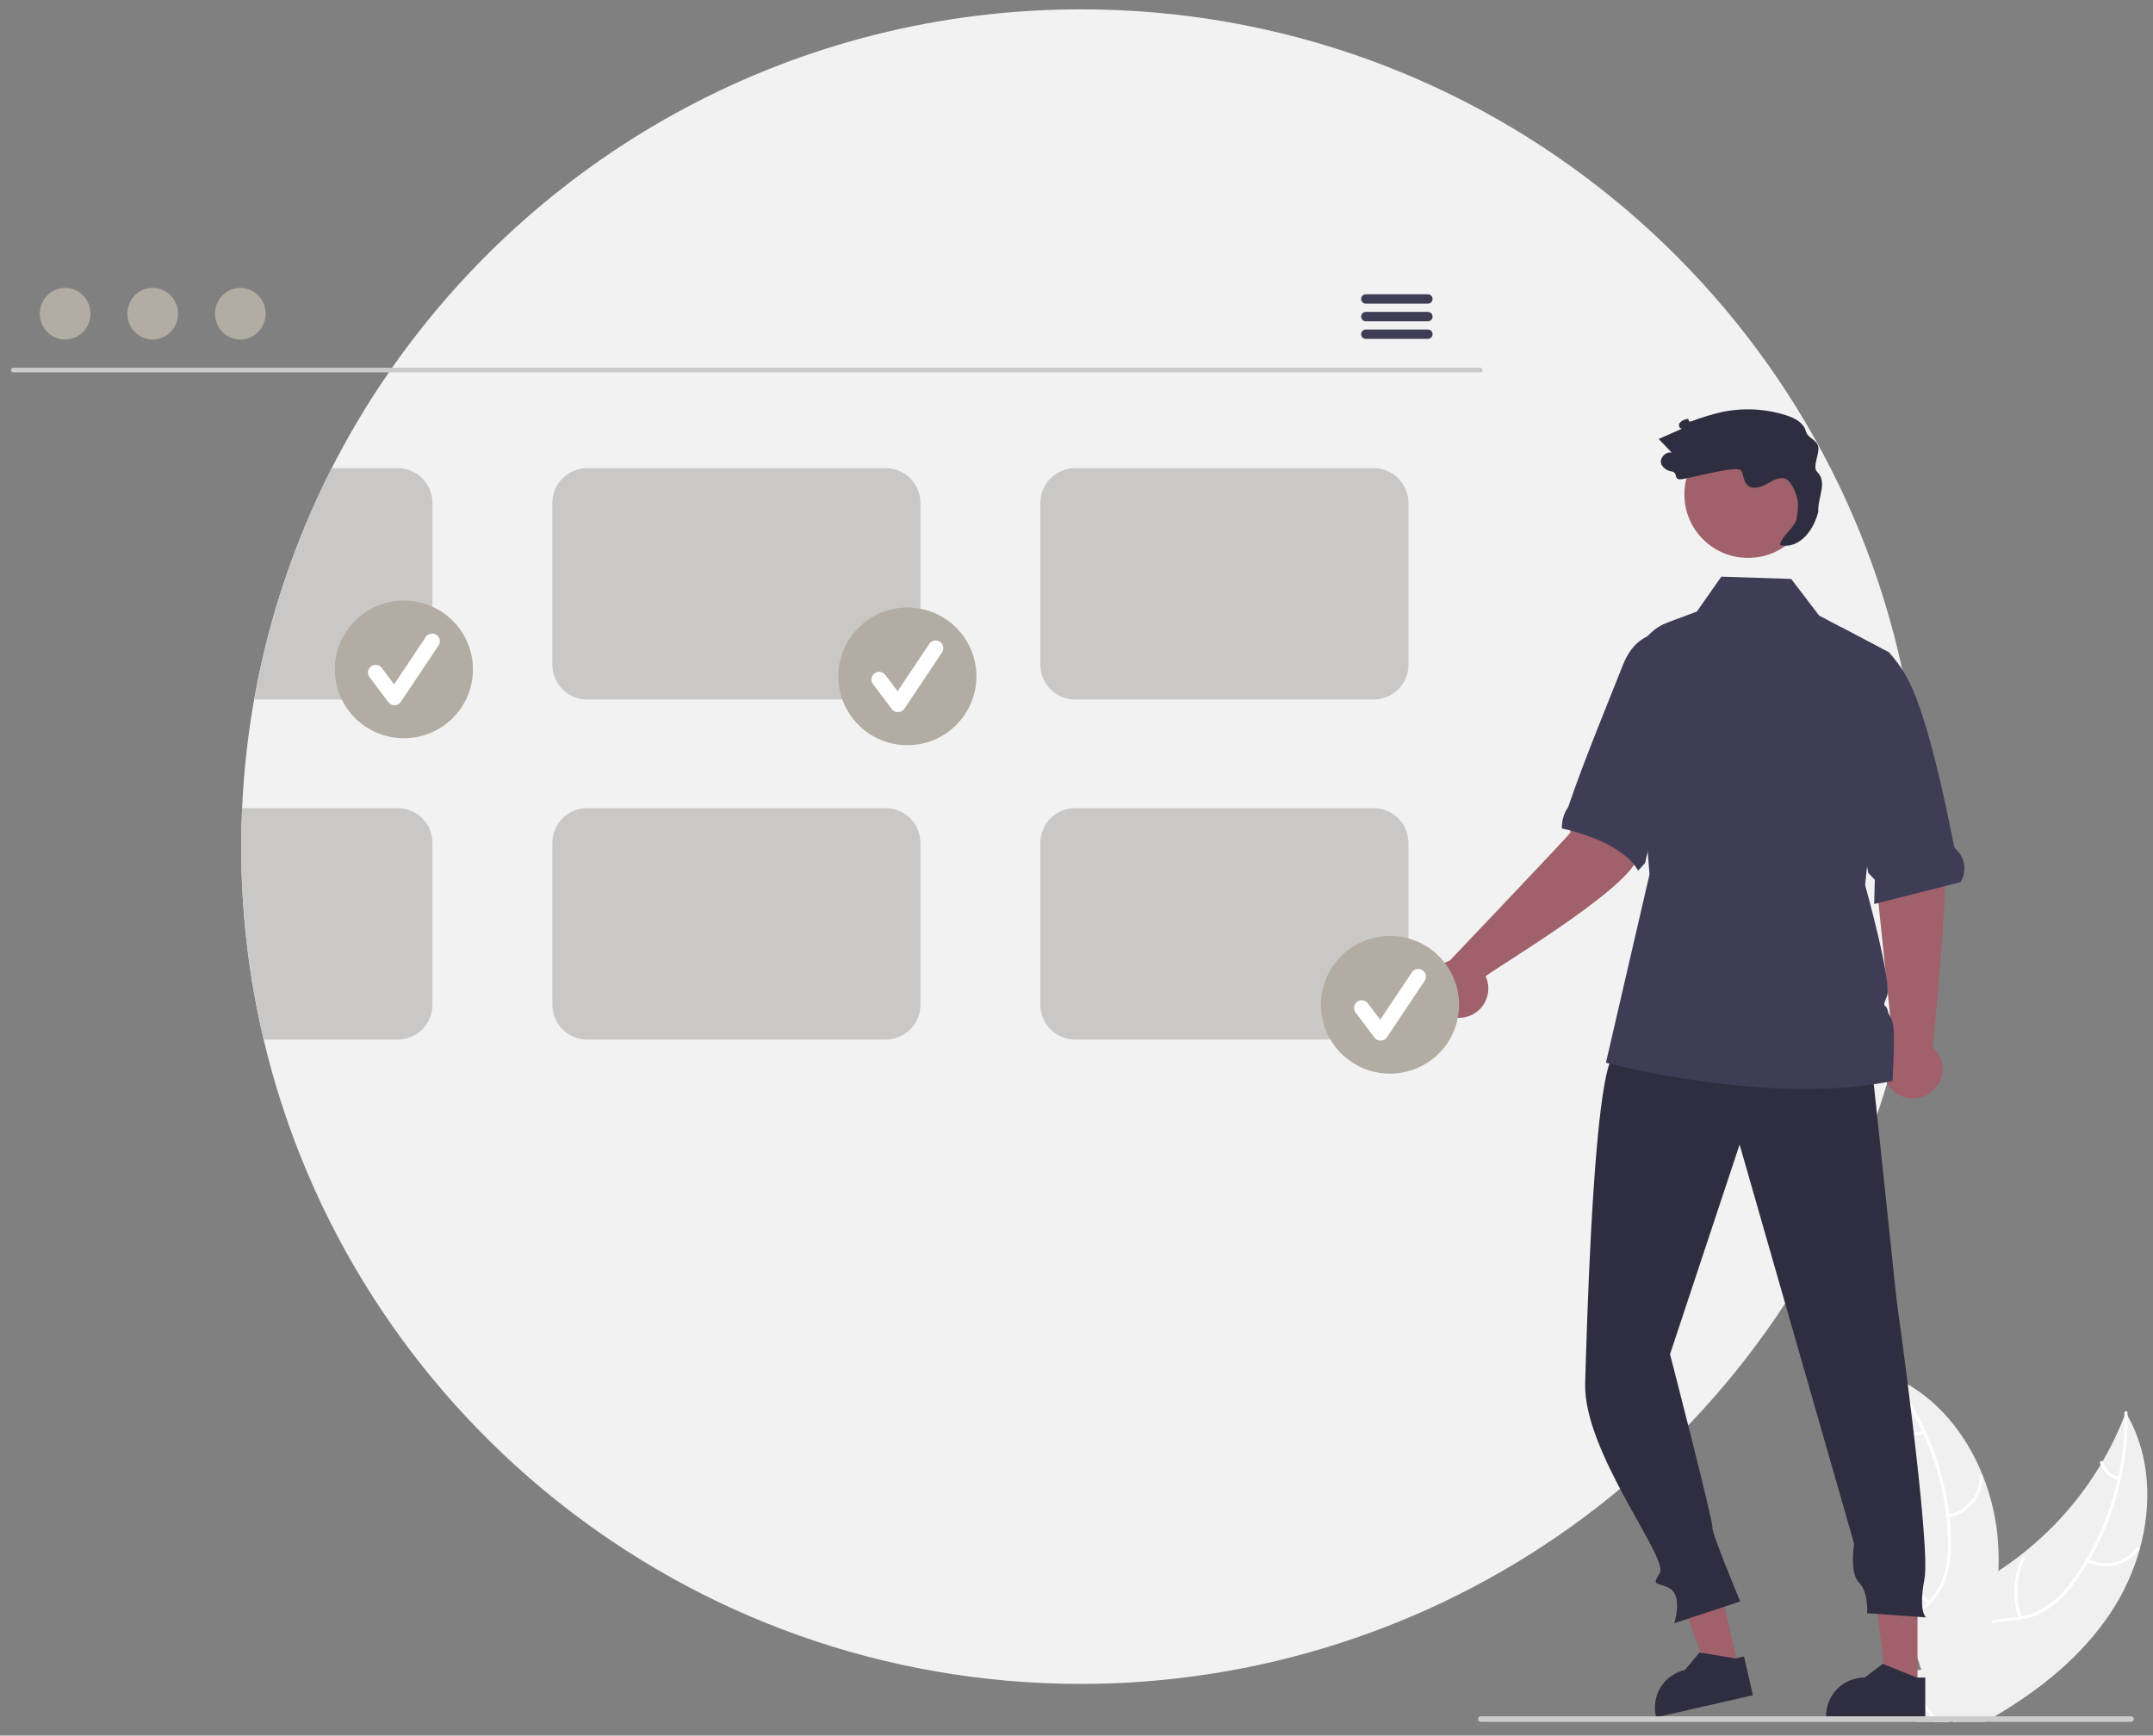 <svg width="129" height="104" viewBox="0 0 129 104" fill="none" xmlns="http://www.w3.org/2000/svg">
<rect x="0" y="0" width="129" height="104" fill="#808080" stroke="none"/>
<g clip-path="url(#clip0_585_3100)">
<path d="M115.105 50.732C115.105 51.654 115.08 52.569 115.03 53.477C114.848 56.875 114.319 60.245 113.45 63.535C113.449 63.537 113.449 63.537 113.45 63.538C113.336 63.973 113.216 64.407 113.088 64.837C113.082 64.858 113.076 64.877 113.07 64.897C112.88 65.541 112.678 66.179 112.463 66.812V66.813C109.085 76.75 102.668 85.382 94.115 91.497C85.563 97.611 75.303 100.901 64.779 100.904C40.974 100.904 21.032 84.429 15.796 62.291C14.901 58.503 14.45 54.624 14.453 50.732C14.453 49.959 14.471 49.189 14.506 48.424C14.923 39.071 17.97 30.024 23.299 22.315C23.363 22.221 23.428 22.127 23.495 22.034C32.59 9.051 47.69 0.56 64.779 0.56C88.93 0.56 109.106 17.518 113.98 40.143C113.981 40.144 113.981 40.145 113.982 40.146C114.296 41.604 114.545 43.084 114.729 44.586C114.98 46.625 115.106 48.678 115.105 50.732Z" fill="#F2F2F2"/>
<path d="M128.21 92.814C127.834 94.168 127.247 95.456 126.471 96.629C124.736 99.244 122.253 101.244 119.524 102.845C119.335 102.957 119.143 103.067 118.951 103.175H117.037L116.97 103.023V103.021L116.892 102.845L116.882 102.824L116.878 102.845L116.802 103.175H115.862C115.784 103.066 115.708 102.956 115.632 102.845C115.523 102.683 115.417 102.519 115.317 102.353C115.14 102.062 114.982 101.76 114.844 101.449C114.828 101.415 114.814 101.38 114.8 101.346L114.862 101.278L114.602 100.144L115.125 100.058L114.552 98.296C114.573 98.231 114.597 98.166 114.622 98.101C114.943 97.29 115.546 96.684 116.262 96.176C116.999 95.651 117.857 95.229 118.645 94.791C119.015 94.585 119.379 94.367 119.734 94.137V94.136C120.187 93.843 120.627 93.531 121.053 93.197C121.06 93.193 121.067 93.188 121.074 93.182C121.08 93.178 121.085 93.173 121.09 93.168C123.002 91.68 124.619 89.85 125.86 87.773L125.861 87.773L125.861 87.772L125.862 87.772L125.862 87.771C125.903 87.705 125.942 87.638 125.981 87.57V87.569C126.489 86.697 126.927 85.787 127.289 84.846V84.844C127.317 84.775 127.342 84.706 127.369 84.636C127.405 84.697 127.44 84.758 127.473 84.819L127.473 84.819L127.474 84.82L127.474 84.82L127.474 84.821C128.823 87.225 128.951 90.122 128.21 92.814Z" fill="#F0F0F0"/>
<path d="M127.474 84.819C127.487 86.103 127.353 87.383 127.075 88.636C126.95 89.21 126.794 89.776 126.608 90.333C126.247 91.422 125.775 92.472 125.199 93.465C125.167 93.519 125.137 93.572 125.103 93.624V93.626C124.858 94.039 124.591 94.44 124.304 94.826C123.87 95.441 123.334 95.979 122.719 96.414C122.217 96.745 121.649 96.964 121.054 97.056C120.942 97.077 120.828 97.092 120.713 97.106C120.253 97.16 119.777 97.181 119.321 97.278C119.091 97.323 118.866 97.395 118.651 97.493C117.917 97.832 117.504 98.543 117.324 99.303C117.292 99.436 117.267 99.57 117.247 99.705C117.096 100.737 117.263 101.81 117.176 102.844C117.167 102.953 117.154 103.064 117.139 103.174H117.036L116.969 103.021V103.02C116.976 102.962 116.982 102.903 116.987 102.844C117.021 102.336 117.025 101.826 117 101.318C116.994 101.089 116.99 100.859 116.993 100.629C116.996 100.445 117.003 100.26 117.017 100.077V100.076C117.026 99.962 117.037 99.85 117.053 99.738C117.097 99.394 117.182 99.057 117.306 98.733C117.427 98.399 117.617 98.095 117.864 97.84C118.111 97.585 118.41 97.385 118.74 97.253C118.942 97.177 119.15 97.119 119.362 97.08C119.828 96.991 120.309 96.969 120.777 96.91C120.827 96.905 120.877 96.898 120.926 96.89C120.988 96.88 121.05 96.869 121.111 96.858C121.724 96.749 122.303 96.499 122.801 96.127C123.394 95.66 123.909 95.102 124.328 94.475C124.556 94.15 124.773 93.817 124.974 93.475C124.974 93.475 124.974 93.474 124.974 93.474C124.974 93.474 124.974 93.474 124.975 93.474C124.975 93.474 124.975 93.473 124.975 93.473C124.975 93.473 124.975 93.473 124.976 93.473C124.985 93.457 124.995 93.441 125.005 93.425L125.006 93.422C125.871 91.949 126.502 90.351 126.877 88.686C126.89 88.625 126.904 88.564 126.918 88.503C127.176 87.301 127.3 86.074 127.289 84.844V84.843C127.289 84.785 127.287 84.728 127.286 84.67C127.283 84.55 127.468 84.524 127.471 84.643C127.472 84.701 127.474 84.76 127.472 84.818C127.473 84.818 127.473 84.818 127.473 84.818C127.473 84.818 127.473 84.818 127.473 84.818C127.473 84.818 127.474 84.819 127.474 84.819C127.474 84.819 127.474 84.819 127.474 84.819Z" fill="white"/>
<path d="M125.026 93.589C125.556 93.857 126.164 93.929 126.742 93.791C127.319 93.654 127.829 93.316 128.18 92.838C128.251 92.742 128.103 92.627 128.033 92.724C127.707 93.17 127.232 93.484 126.693 93.611C126.155 93.738 125.589 93.669 125.097 93.416C124.99 93.362 124.92 93.534 125.026 93.589Z" fill="white"/>
<path d="M121.133 96.915C120.746 95.767 120.807 94.516 121.304 93.411C121.353 93.302 121.18 93.231 121.131 93.34C120.616 94.491 120.555 95.793 120.96 96.987C120.999 97.1 121.171 97.028 121.133 96.915Z" fill="white"/>
<path d="M126.975 88.52C126.748 88.459 126.54 88.342 126.37 88.181C126.2 88.02 126.072 87.819 125.999 87.597C125.962 87.483 125.789 87.555 125.826 87.669C125.909 87.914 126.05 88.136 126.238 88.314C126.425 88.492 126.654 88.622 126.904 88.692C126.927 88.701 126.952 88.7 126.975 88.691C126.998 88.681 127.016 88.663 127.026 88.641C127.035 88.618 127.035 88.593 127.025 88.57C127.016 88.547 126.998 88.529 126.975 88.52Z" fill="white"/>
<path d="M119.738 94.136V94.138C119.695 95.127 119.57 96.112 119.366 97.081V97.083C119.355 97.149 119.34 97.214 119.326 97.279C118.991 98.779 118.52 100.245 117.921 101.661C117.755 102.06 117.582 102.455 117.401 102.846C117.351 102.956 117.299 103.066 117.246 103.175H117.041L116.974 103.023V103.022L116.896 102.846L116.886 102.825L116.882 102.846L116.806 103.175H114.818L114.431 102.846L113.868 102.365L114.655 101.508L114.784 101.367L114.804 101.346L114.866 101.278L114.606 100.144L115.129 100.058L114.556 98.297L114.285 97.464L114.217 97.254L113.821 96.036L112.625 96.259L112.431 95.58C112.789 94.752 113.087 93.899 113.323 93.029C113.325 93.022 113.327 93.016 113.329 93.009C113.96 90.664 114.15 88.222 113.888 85.808V85.806C113.879 85.729 113.87 85.65 113.858 85.573V85.571C113.739 84.57 113.538 83.581 113.258 82.613C113.238 82.54 113.216 82.468 113.195 82.395C113.259 82.423 113.322 82.45 113.386 82.477L113.387 82.479H113.39C113.491 82.523 113.593 82.57 113.692 82.62C116.063 83.769 117.808 85.926 118.799 88.412C118.802 88.419 118.805 88.424 118.808 88.431C119.325 89.735 119.633 91.111 119.721 92.51C119.754 93.052 119.76 93.594 119.738 94.136Z" fill="#F0F0F0"/>
<path d="M116.126 103.174H115.907C115.837 103.062 115.762 102.952 115.687 102.844C115.568 102.676 115.445 102.513 115.318 102.352C115.208 102.214 115.098 102.077 114.988 101.939C114.874 101.797 114.762 101.654 114.652 101.507L114.781 101.366C114.802 101.393 114.823 101.421 114.845 101.449C115.201 101.916 115.586 102.365 115.915 102.844C115.989 102.952 116.06 103.062 116.126 103.174Z" fill="white"/>
<path d="M113.148 82.474C113.184 82.519 113.222 82.567 113.257 82.614C113.528 82.964 113.784 83.326 114.025 83.699C114.455 84.357 114.837 85.045 115.168 85.757C115.195 85.812 115.221 85.869 115.246 85.926C115.954 87.483 116.415 89.14 116.614 90.838C116.617 90.855 116.618 90.87 116.619 90.887C116.665 91.283 116.695 91.681 116.708 92.08C116.753 92.832 116.678 93.585 116.487 94.314C116.46 94.41 116.429 94.504 116.396 94.595C116.312 94.82 116.207 95.035 116.083 95.24C115.993 95.389 115.894 95.532 115.785 95.668C115.72 95.751 115.652 95.833 115.58 95.912C115.538 95.958 115.495 96.004 115.452 96.049C115.416 96.084 115.381 96.12 115.345 96.155C114.969 96.518 114.555 96.855 114.216 97.255L114.284 97.464C114.611 97.051 115.032 96.709 115.411 96.349C115.65 96.125 115.867 95.88 116.059 95.617C116.084 95.581 116.111 95.545 116.134 95.507C116.263 95.32 116.374 95.121 116.467 94.913C116.514 94.809 116.557 94.702 116.596 94.591C116.823 93.875 116.926 93.125 116.902 92.374C116.897 91.893 116.868 91.412 116.815 90.934C116.81 90.871 116.803 90.81 116.795 90.748C116.654 89.61 116.397 88.489 116.027 87.402C115.56 86.024 114.917 84.712 114.114 83.497C113.885 83.149 113.642 82.809 113.384 82.478C113.351 82.432 113.316 82.388 113.28 82.342C113.207 82.248 113.074 82.379 113.148 82.474Z" fill="white"/>
<path d="M116.728 90.95C117.312 90.846 117.841 90.538 118.22 90.082C118.598 89.625 118.801 89.049 118.793 88.457C118.792 88.433 118.782 88.41 118.765 88.393C118.748 88.376 118.725 88.367 118.701 88.366C118.676 88.366 118.653 88.375 118.635 88.392C118.618 88.408 118.607 88.431 118.606 88.455C118.615 89.006 118.425 89.543 118.072 89.967C117.719 90.391 117.225 90.676 116.68 90.769C116.562 90.79 116.61 90.97 116.728 90.95Z" fill="white"/>
<path d="M115.625 95.941C114.623 95.257 113.916 94.222 113.646 93.042C113.619 92.925 113.438 92.973 113.465 93.089C113.749 94.317 114.486 95.393 115.53 96.102C115.63 96.17 115.724 96.008 115.625 95.941Z" fill="white"/>
<path d="M115.22 85.736C115.002 85.823 114.766 85.855 114.532 85.829C114.299 85.802 114.076 85.719 113.883 85.585C113.785 85.516 113.691 85.678 113.789 85.746C114.003 85.892 114.249 85.984 114.507 86.014C114.765 86.044 115.026 86.01 115.267 85.916C115.291 85.909 115.311 85.894 115.323 85.872C115.335 85.851 115.339 85.826 115.334 85.802C115.327 85.779 115.312 85.758 115.291 85.746C115.269 85.733 115.244 85.73 115.22 85.736Z" fill="white"/>
<path d="M88.701 22.316H0.794C0.757 22.315 0.722 22.3 0.697 22.274C0.671 22.247 0.656 22.212 0.656 22.175C0.656 22.139 0.671 22.103 0.697 22.077C0.722 22.051 0.757 22.035 0.794 22.035H88.701C88.738 22.035 88.773 22.051 88.799 22.077C88.825 22.103 88.839 22.139 88.839 22.175C88.839 22.212 88.825 22.247 88.799 22.274C88.773 22.3 88.738 22.315 88.701 22.316Z" fill="#CACACA"/>
<path d="M3.904 20.345C4.742 20.345 5.422 19.652 5.422 18.797C5.422 17.943 4.742 17.25 3.904 17.25C3.065 17.25 2.385 17.943 2.385 18.797C2.385 19.652 3.065 20.345 3.904 20.345Z" fill="#B2ACA3"/>
<path d="M9.149 20.345C9.988 20.345 10.668 19.652 10.668 18.797C10.668 17.943 9.988 17.25 9.149 17.25C8.311 17.25 7.631 17.943 7.631 18.797C7.631 19.652 8.311 20.345 9.149 20.345Z" fill="#B2ACA3"/>
<path d="M14.399 20.345C15.237 20.345 15.917 19.652 15.917 18.797C15.917 17.943 15.237 17.25 14.399 17.25C13.56 17.25 12.88 17.943 12.88 18.797C12.88 19.652 13.56 20.345 14.399 20.345Z" fill="#B2ACA3"/>
<path d="M85.558 17.633H81.831C81.757 17.634 81.687 17.665 81.635 17.717C81.584 17.77 81.555 17.84 81.555 17.914C81.555 17.988 81.584 18.059 81.635 18.111C81.687 18.164 81.757 18.194 81.831 18.195H85.558C85.632 18.194 85.703 18.164 85.754 18.111C85.806 18.059 85.835 17.988 85.835 17.914C85.835 17.84 85.806 17.77 85.754 17.717C85.703 17.665 85.632 17.634 85.558 17.633Z" fill="#3F3D56"/>
<path d="M85.558 18.69H81.831C81.757 18.691 81.687 18.722 81.635 18.774C81.584 18.827 81.555 18.898 81.555 18.971C81.555 19.045 81.584 19.116 81.635 19.168C81.687 19.221 81.757 19.251 81.831 19.253H85.558C85.632 19.251 85.703 19.221 85.754 19.168C85.806 19.116 85.835 19.045 85.835 18.971C85.835 18.898 85.806 18.827 85.754 18.774C85.703 18.722 85.632 18.691 85.558 18.69Z" fill="#3F3D56"/>
<path d="M85.558 19.745H81.831C81.757 19.746 81.687 19.776 81.635 19.829C81.584 19.882 81.555 19.952 81.555 20.026C81.555 20.1 81.584 20.17 81.635 20.223C81.687 20.276 81.757 20.306 81.831 20.307H85.558C85.632 20.306 85.703 20.276 85.754 20.223C85.806 20.17 85.835 20.1 85.835 20.026C85.835 19.952 85.806 19.882 85.754 19.829C85.703 19.776 85.632 19.746 85.558 19.745Z" fill="#3F3D56"/>
<path d="M23.826 28.052H19.879C17.653 32.421 16.086 37.093 15.229 41.918H23.826C24.1 41.919 24.372 41.865 24.625 41.761C24.878 41.657 25.108 41.504 25.302 41.311C25.495 41.117 25.649 40.888 25.754 40.636C25.858 40.383 25.912 40.113 25.911 39.84V30.129C25.911 29.578 25.691 29.05 25.3 28.661C24.909 28.271 24.379 28.052 23.826 28.052Z" fill="#C9C8C7"/>
<path d="M53.063 28.052H35.181C34.628 28.052 34.098 28.271 33.707 28.661C33.316 29.05 33.096 29.578 33.095 30.129V39.84C33.096 40.391 33.316 40.919 33.707 41.309C34.098 41.699 34.628 41.918 35.181 41.918H53.063C53.616 41.918 54.146 41.699 54.537 41.309C54.928 40.919 55.148 40.391 55.148 39.84V30.129C55.148 29.578 54.928 29.05 54.536 28.661C54.146 28.271 53.616 28.052 53.063 28.052Z" fill="#C9C8C7"/>
<path d="M82.302 28.052H64.42C63.867 28.052 63.337 28.271 62.946 28.661C62.555 29.05 62.335 29.578 62.334 30.129V39.84C62.335 40.391 62.555 40.919 62.946 41.309C63.337 41.699 63.867 41.918 64.42 41.918H82.302C82.855 41.918 83.385 41.699 83.776 41.309C84.167 40.919 84.387 40.391 84.388 39.84V30.129C84.387 29.578 84.167 29.05 83.776 28.661C83.385 28.271 82.855 28.052 82.302 28.052Z" fill="#C9C8C7"/>
<path d="M23.825 48.425H14.506C14.471 49.19 14.454 49.959 14.453 50.733C14.45 54.624 14.901 58.503 15.796 62.291H23.825C24.377 62.291 24.907 62.072 25.298 61.682C25.689 61.292 25.909 60.764 25.91 60.212V50.502C25.909 49.951 25.689 49.423 25.298 49.034C24.907 48.644 24.377 48.425 23.825 48.425Z" fill="#C9C8C7"/>
<path d="M53.063 48.425H35.181C34.628 48.425 34.098 48.644 33.707 49.034C33.316 49.423 33.096 49.951 33.095 50.502V60.212C33.096 60.764 33.316 61.292 33.707 61.682C34.098 62.072 34.628 62.291 35.181 62.291H53.063C53.616 62.291 54.146 62.072 54.537 61.682C54.928 61.292 55.148 60.764 55.148 60.212V50.502C55.148 49.951 54.928 49.423 54.536 49.034C54.146 48.644 53.616 48.425 53.063 48.425Z" fill="#C9C8C7"/>
<path d="M82.302 48.425H64.42C63.867 48.425 63.337 48.644 62.946 49.034C62.555 49.423 62.335 49.951 62.334 50.502V60.212C62.335 60.764 62.555 61.292 62.946 61.682C63.337 62.072 63.867 62.291 64.42 62.291H82.302C82.359 62.291 82.416 62.289 82.473 62.283C82.697 62.267 82.916 62.213 83.121 62.124C83.493 61.965 83.811 61.701 84.036 61.365C84.261 61.03 84.383 60.636 84.388 60.232V50.502C84.387 49.951 84.167 49.423 83.776 49.034C83.385 48.644 82.855 48.425 82.302 48.425Z" fill="#C9C8C7"/>
<path d="M24.2 44.237C26.485 44.237 28.337 42.39 28.337 40.112C28.337 37.834 26.485 35.988 24.2 35.988C21.915 35.988 20.062 37.834 20.062 40.112C20.062 42.39 21.915 44.237 24.2 44.237Z" fill="#B2ACA3"/>
<path d="M23.636 42.259C23.565 42.259 23.494 42.242 23.43 42.21C23.366 42.178 23.311 42.132 23.268 42.075L22.139 40.575C22.103 40.526 22.077 40.472 22.062 40.413C22.047 40.355 22.043 40.294 22.052 40.235C22.061 40.175 22.081 40.117 22.112 40.066C22.142 40.014 22.183 39.969 22.232 39.932C22.28 39.896 22.335 39.87 22.393 39.855C22.452 39.84 22.513 39.837 22.573 39.845C22.633 39.854 22.69 39.874 22.742 39.905C22.794 39.935 22.84 39.976 22.876 40.024L23.614 41.006L25.511 38.17C25.544 38.119 25.587 38.076 25.637 38.043C25.688 38.009 25.744 37.986 25.803 37.974C25.863 37.962 25.924 37.962 25.983 37.974C26.042 37.985 26.099 38.008 26.149 38.042C26.2 38.075 26.243 38.118 26.276 38.169C26.31 38.219 26.333 38.275 26.345 38.334C26.357 38.393 26.357 38.454 26.345 38.513C26.334 38.572 26.31 38.629 26.276 38.679L24.019 42.054C23.978 42.115 23.923 42.166 23.859 42.201C23.795 42.237 23.723 42.256 23.649 42.258C23.645 42.258 23.64 42.259 23.636 42.259Z" fill="white"/>
<path d="M54.366 44.653C56.651 44.653 58.503 42.806 58.503 40.528C58.503 38.25 56.651 36.404 54.366 36.404C52.081 36.404 50.229 38.25 50.229 40.528C50.229 42.806 52.081 44.653 54.366 44.653Z" fill="#B2ACA3"/>
<path d="M53.803 42.674C53.732 42.674 53.661 42.657 53.597 42.625C53.533 42.593 53.478 42.547 53.435 42.49L52.306 40.99C52.27 40.942 52.244 40.887 52.229 40.828C52.214 40.77 52.21 40.709 52.219 40.65C52.227 40.59 52.248 40.533 52.279 40.481C52.309 40.429 52.35 40.384 52.398 40.348C52.447 40.311 52.502 40.285 52.56 40.27C52.619 40.255 52.68 40.252 52.74 40.26C52.8 40.269 52.857 40.289 52.909 40.32C52.961 40.35 53.007 40.391 53.043 40.439L53.781 41.421L55.678 38.585C55.745 38.484 55.851 38.413 55.97 38.39C56.09 38.366 56.214 38.391 56.316 38.458C56.417 38.525 56.487 38.63 56.511 38.749C56.535 38.869 56.511 38.992 56.444 39.094L54.186 42.469C54.145 42.531 54.09 42.581 54.026 42.616C53.962 42.652 53.89 42.672 53.816 42.674C53.812 42.674 53.807 42.674 53.803 42.674Z" fill="white"/>
<path d="M113.446 62.754L112.151 50.258L111.81 45.114L115.434 44.461C115.434 44.461 115.977 47.997 116.452 50.072C116.92 52.119 115.828 62.48 115.799 62.753C116.065 62.99 116.252 63.302 116.337 63.648C116.421 63.994 116.398 64.358 116.271 64.69C116.143 65.023 115.918 65.309 115.624 65.511C115.33 65.713 114.981 65.821 114.624 65.822C114.267 65.822 113.918 65.714 113.624 65.512C113.33 65.31 113.104 65.024 112.976 64.692C112.848 64.359 112.825 63.996 112.909 63.65C112.993 63.304 113.18 62.992 113.446 62.754Z" fill="#A0616A"/>
<path d="M104.173 99.951L102.375 100.361L99.935 93.644L102.588 93.039L104.173 99.951Z" fill="#A0616A"/>
<path d="M104.495 99.261L104.036 99.365L103.989 99.376L101.891 99.035L101.83 99.025L100.954 100.068C100.356 100.204 99.836 100.572 99.51 101.09C99.183 101.608 99.077 102.235 99.213 102.831L99.216 102.844L99.231 102.905L99.498 102.844L105.027 101.583L104.495 99.261Z" fill="#2F2E41"/>
<path d="M114.888 101.122H113.044L112.167 94.032L114.888 94.032L114.888 101.122Z" fill="#A0616A"/>
<path d="M114.838 100.523L114.676 100.458L112.869 99.725L112.811 99.701L111.725 100.523C111.421 100.523 111.12 100.583 110.839 100.698C110.558 100.814 110.303 100.984 110.088 101.198C109.873 101.412 109.703 101.667 109.587 101.947C109.47 102.226 109.41 102.526 109.41 102.829V102.904L114.5 102.906H115.356V100.523H114.838Z" fill="#2F2E41"/>
<path d="M112.082 63.173L113.633 77.862C113.633 77.862 115.697 92.569 115.31 94.599C114.922 96.628 115.407 96.918 115.407 96.918L111.869 96.667C111.869 96.667 111.966 95.41 111.384 94.831C110.803 94.251 111.093 92.511 111.093 92.511L104.231 68.585L100.062 81.147C100.062 81.147 102.696 91.335 102.599 91.528C102.502 91.722 104.267 95.963 104.267 95.963L100.318 97.269C100.318 97.269 100.802 95.723 100.124 95.24C99.445 94.757 98.864 95.143 99.445 94.273C100.027 93.404 94.863 87.016 94.977 82.9C95.011 81.662 95.052 80.333 95.102 78.972C95.364 71.769 95.86 63.652 96.767 63.173C98.415 62.303 112.082 63.173 112.082 63.173Z" fill="#2F2E41"/>
<path d="M104.738 33.432C106.845 33.432 108.552 31.73 108.552 29.63C108.552 27.529 106.845 25.827 104.738 25.827C102.631 25.827 100.923 27.529 100.923 29.63C100.923 31.73 102.631 33.432 104.738 33.432Z" fill="#A0616A"/>
<path d="M117.475 52.859L112.295 54.17L112.331 52.72L111.938 52.304L111.153 48.202L110.319 37.582L113.181 39.096L113.185 39.098C113.684 39.646 114.102 40.263 114.426 40.93C115.505 43.117 116.541 47.934 117.084 50.732C117.103 50.791 117.139 50.842 117.187 50.88C117.456 51.127 117.632 51.458 117.684 51.818C117.737 52.179 117.663 52.546 117.475 52.859Z" fill="#3F3D56"/>
<path d="M86.865 57.562C86.865 57.562 94.015 50.048 94.081 49.906C94.581 46.125 96.017 44.457 96.233 44.638L99.94 45.919C99.94 45.919 98.837 49.4 98.091 51.468C97.377 53.444 89.154 58.27 89.017 58.509C89.165 58.833 89.21 59.194 89.147 59.545C89.084 59.895 88.915 60.218 88.664 60.471C88.413 60.724 88.09 60.895 87.74 60.961C87.389 61.028 87.026 60.986 86.699 60.843C86.373 60.699 86.097 60.46 85.91 60.157C85.722 59.854 85.632 59.501 85.65 59.145C85.668 58.79 85.793 58.448 86.011 58.166C86.228 57.883 86.526 57.672 86.865 57.562Z" fill="#A0616A"/>
<path d="M101.721 38.27C101.721 38.27 98.511 36.702 97.266 39.782C96.583 41.521 94.838 45.742 93.968 48.34C93.962 48.356 93.954 48.372 93.944 48.386C93.711 48.731 93.586 49.136 93.583 49.552C93.583 49.582 93.58 49.612 93.574 49.642C93.574 49.642 97.101 50.327 98.15 52.17L98.566 51.72L98.64 51.404L101.721 38.27Z" fill="#3F3D56"/>
<path d="M113.398 64.776C106.011 66.296 96.221 63.682 96.221 63.682L98.833 52.396L97.904 40.585C97.791 39.14 98.616 37.786 99.9 37.307L101.672 36.645L103.137 34.554L107.322 34.691L108.995 36.886L110.316 37.584L113.178 39.098L113.191 39.104V39.11L112.292 47.796L111.751 53.034C111.751 53.034 113.396 58.924 113.058 59.705C112.721 60.485 113.014 60.108 113.096 60.525C113.178 60.942 113.429 60.969 113.466 61.79C113.506 62.61 113.398 64.776 113.398 64.776Z" fill="#3F3D56"/>
<path d="M108.876 28.275C108.575 27.978 109.029 27.193 108.943 26.78C108.845 26.306 108.321 26.292 108.196 25.824C108.061 25.321 107.524 25.047 107.026 24.888C105.752 24.481 104.392 24.419 103.086 24.708C102.507 24.849 101.938 25.023 101.381 25.232C100.996 25.366 101.367 24.999 100.982 25.134C100.837 25.166 100.708 25.252 100.621 25.373C100.552 25.503 100.646 25.712 100.791 25.685C100.321 25.892 99.852 26.098 99.382 26.305C99.645 26.58 99.909 26.855 100.172 27.13C99.798 27.024 99.398 27.469 99.546 27.828C99.605 27.942 99.692 28.039 99.797 28.112C99.903 28.185 100.024 28.231 100.152 28.247C100.575 28.329 100.254 28.73 100.685 28.722C101.116 28.714 104.121 27.834 104.331 28.209C104.48 28.477 104.464 28.831 104.677 29.051C104.949 29.333 105.425 29.23 105.772 29.047C106.119 28.863 106.471 28.611 106.861 28.655C107.269 28.701 107.577 29.451 107.677 29.848C107.778 30.244 107.714 30.661 107.65 31.065C107.566 31.595 106.727 32.126 106.643 32.656C107.575 32.913 108.575 32.095 108.943 30.673C108.906 29.775 109.519 28.907 108.876 28.275Z" fill="#2F2E41"/>
<path d="M83.285 64.335C85.57 64.335 87.422 62.488 87.422 60.21C87.422 57.932 85.57 56.085 83.285 56.085C81 56.085 79.148 57.932 79.148 60.21C79.148 62.488 81 64.335 83.285 64.335Z" fill="#B2ACA3"/>
<path d="M82.72 62.356C82.648 62.356 82.578 62.34 82.514 62.308C82.45 62.276 82.394 62.23 82.352 62.173L81.223 60.672C81.187 60.624 81.16 60.569 81.145 60.511C81.13 60.453 81.127 60.392 81.135 60.332C81.144 60.273 81.164 60.215 81.195 60.163C81.226 60.111 81.267 60.066 81.315 60.03C81.363 59.994 81.418 59.968 81.477 59.953C81.535 59.938 81.596 59.934 81.656 59.943C81.716 59.952 81.773 59.972 81.826 60.002C81.877 60.033 81.923 60.074 81.959 60.122L82.698 61.103L84.594 58.267C84.628 58.217 84.671 58.174 84.721 58.14C84.771 58.107 84.828 58.083 84.887 58.072C84.946 58.06 85.007 58.059 85.067 58.071C85.126 58.083 85.182 58.106 85.233 58.14C85.283 58.173 85.326 58.216 85.36 58.266C85.394 58.316 85.417 58.373 85.429 58.432C85.441 58.491 85.441 58.552 85.429 58.611C85.417 58.67 85.394 58.726 85.36 58.776L83.103 62.152C83.062 62.213 83.007 62.263 82.942 62.299C82.878 62.334 82.806 62.354 82.733 62.356C82.728 62.356 82.724 62.356 82.72 62.356Z" fill="white"/>
<path d="M127.854 103.01C127.854 103.031 127.85 103.053 127.841 103.073C127.833 103.093 127.821 103.111 127.806 103.126C127.79 103.142 127.772 103.154 127.752 103.162C127.732 103.17 127.71 103.175 127.688 103.175H88.722C88.678 103.175 88.636 103.157 88.605 103.126C88.574 103.095 88.557 103.053 88.557 103.01C88.557 102.966 88.574 102.924 88.605 102.893C88.636 102.862 88.678 102.845 88.722 102.845H127.688C127.71 102.845 127.732 102.849 127.752 102.857C127.772 102.865 127.79 102.878 127.806 102.893C127.821 102.908 127.833 102.926 127.841 102.946C127.85 102.966 127.854 102.988 127.854 103.01Z" fill="#CCCCCC"/>
</g>
<defs>
<clipPath id="clip0_585_3100">
<rect width="128.004" height="102.615" fill="white" transform="translate(0.656 0.559)"/>
</clipPath>
</defs>
</svg>

